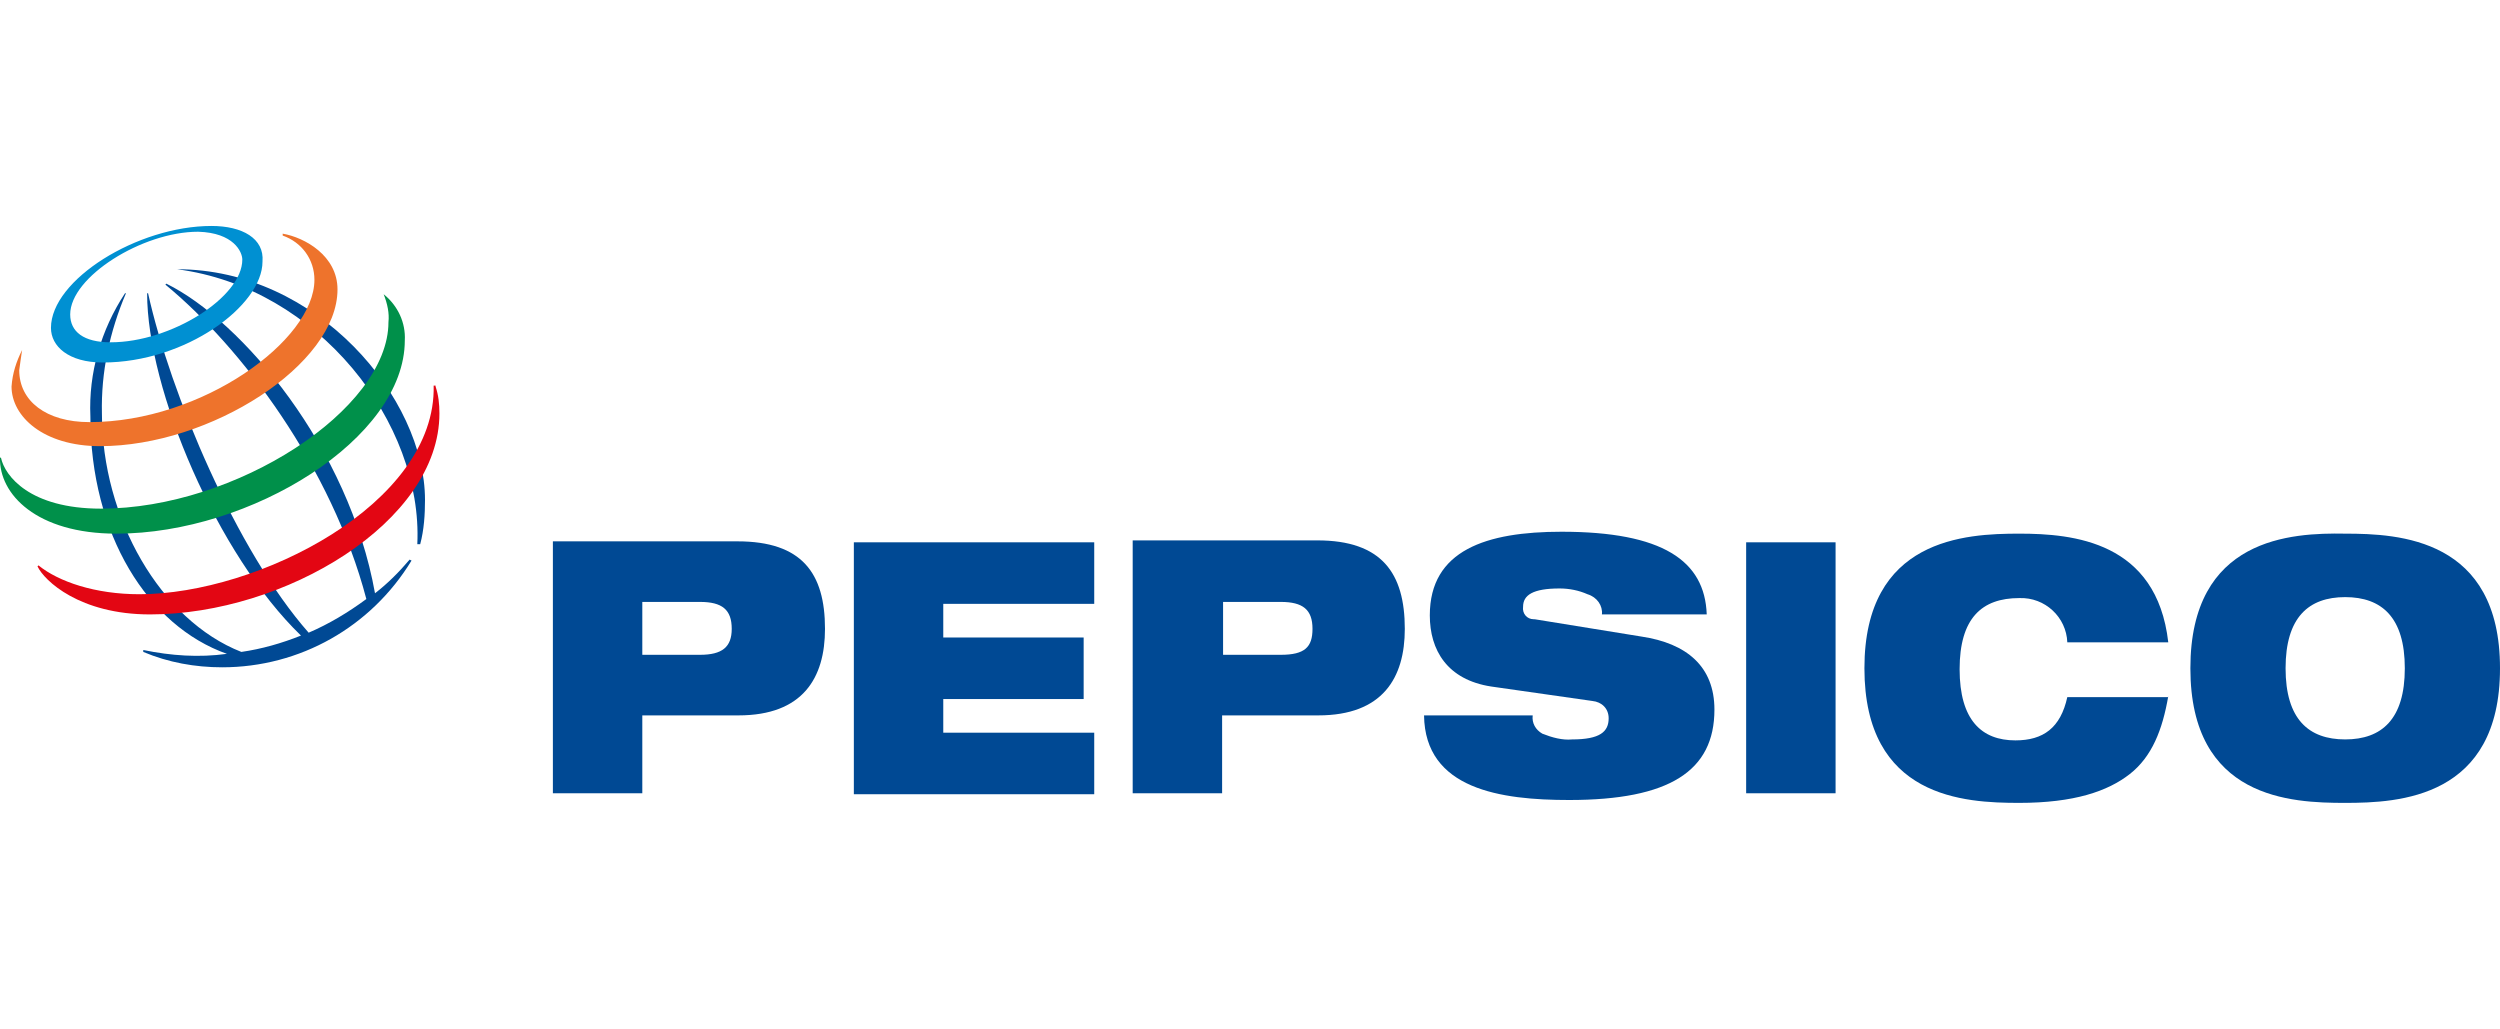 <?xml version="1.0" encoding="utf-8"?>
<!-- Generator: Adobe Illustrator 24.0.2, SVG Export Plug-In . SVG Version: 6.00 Build 0)  -->
<svg version="1.1" id="Layer_1" xmlns="http://www.w3.org/2000/svg" xmlns:xlink="http://www.w3.org/1999/xlink" x="0px" y="0px"
	 viewBox="0 0 260 107" style="enable-background:new 0 0 260 107;" xml:space="preserve">
<g>
	<g>
		<path fill="#004994" d="M66.8,62.6h6c2.3,0,3.3,0.8,3.3,2.8c0,1.9-1,2.7-3.3,2.7h-6L66.8,62.6z M57.5,82.5h9.3v-8.1h10
			c6.7,0,9-3.9,9-9c0-5.8-2.4-9.1-9.1-9.1H57.5V82.5z"/>
		<path fill="#004994" d="M88.8,56.4h25v6.4H98.1v3.5h14.6v6.4H98.1v3.5h15.7v6.4h-25V56.4z"/>
		<path fill="#004994" d="M127.2,62.6h6c2.3,0,3.3,0.8,3.3,2.8c0,1.9-0.8,2.7-3.3,2.7h-6V62.6z M117.8,82.5h9.3v-8.1h10
			c6.7,0,9-3.9,9-9c0-5.8-2.4-9.2-9.1-9.2h-19.2V82.5z"/>
		<path fill="#004994" d="M155.1,71.4c-4.6-0.7-6.4-3.8-6.4-7.4c0-6.8,5.9-8.7,13.7-8.7c10.5,0,14.9,3,15.1,8.6h-10.9
			c0.1-0.9-0.5-1.8-1.5-2.1c-0.9-0.4-1.9-0.6-2.9-0.6c-2.8,0-3.8,0.7-3.8,1.9c-0.1,0.7,0.4,1.3,1.1,1.3c0,0,0,0,0,0h0.1l11.1,1.8
			c4.7,0.7,7.6,3.1,7.6,7.6c0,6.4-4.7,9.4-15.1,9.4c-7.1,0-15-1.1-15.1-8.8h11.3c-0.1,0.8,0.3,1.5,1,1.9c1,0.4,2.1,0.7,3.1,0.6
			c2.9,0,3.8-0.8,3.8-2.2c0-1-0.7-1.7-1.7-1.8L155.1,71.4z"/>
		<path fill="#004994" d="M181.6,56.4h9.3v26.1h-9.3V56.4z"/>
		<path fill="#004994" d="M225.5,72.4c-0.6,3.5-1.7,6.3-4,8.1c-2.3,1.8-5.8,3-11.5,3s-16.1-0.5-16.1-14s10.5-14,16.1-14
			s14.3,0.8,15.5,11.3H215c-0.1-2.6-2.3-4.7-5-4.6c-3.9,0-6.2,2.1-6.2,7.4s2.3,7.4,5.8,7.4c2.9,0,4.7-1.3,5.4-4.5H225.5z"/>
		<path fill="#004994" d="M237.7,69.5c0-5.3,2.4-7.4,6.2-7.4s6.2,2.1,6.2,7.4s-2.4,7.4-6.2,7.4S237.7,74.8,237.7,69.5z M227.8,69.5
			c0,13.6,10.5,14,16.1,14c5.6,0,16.1-0.5,16.1-14s-10.5-14-16.1-14C238.3,55.4,227.8,55.9,227.8,69.5z"/>
	</g>
	<path fill="#004994" d="M43.4,56.6c0.6-12.6-10.3-26.7-25-28.6V28C33,28,44.2,41.4,44.2,52c0,1.5-0.1,3.1-0.5,4.6L43.4,56.6z
		 M42.6,58.2c-1.1,1.3-2.3,2.5-3.6,3.5c-2.7-15.1-13.8-28.3-21.7-32.2l-0.1,0.1c7.9,6.5,17.3,19,20.9,32.7c-1.9,1.4-3.9,2.6-6,3.5
		c-7.5-8.5-14.4-24.9-16.7-35.3h-0.1c0,10,7.3,27.2,16,35.6c-2,0.8-4.1,1.4-6.2,1.7C16.7,64.5,10.6,53.9,10.6,43
		c-0.1-4.3,0.8-8.5,2.5-12.5h-0.1c-2.5,3.8-3.8,8.3-3.6,12.8c0,12.3,6,21.8,14.2,24.7c-2.9,0.4-5.8,0.2-8.7-0.4v0.2
		c2.6,1.1,5.4,1.6,8.2,1.6c8.1,0,15.5-4.2,19.7-11.1L42.6,58.2z"/>
	<path fill="#0090D2" d="M22,23.5c-7.7,0-16.7,5.6-16.7,10.6c0,1.9,1.8,3.6,5.4,3.6c8.6,0,16.6-5.9,16.6-10.5
		C27.5,24.8,25.2,23.5,22,23.5z M25.2,27c0,3.9-7.4,8.6-13.7,8.6c-2.8,0-4.2-1.1-4.2-2.9c0-3.9,7.5-8.6,13.3-8.6
		C24.3,24.2,25.2,26.2,25.2,27z"/>
	<path fill="#EE732C" d="M2.3,36.4c-0.6,1.2-1,2.4-1.1,3.8c0,3.1,3.3,6.2,9.2,6.2c11.5,0,24.7-8.5,24.7-16.3c0-3.5-3.4-5.4-5.7-5.8v0.2
		c2,0.7,3.3,2.5,3.3,4.6c0,6.3-11.7,14.8-23.4,14.8c-4.5,0-7.3-2.2-7.3-5.4C2.1,37.7,2.2,37.1,2.3,36.4z"/>
	<path fill="#00904A" d="M39.9,30.6c1.5,1.2,2.3,3,2.2,4.8c0,10.2-16,20.1-30,20.1c-8.3,0-12.2-4.1-12.1-7.9h0.1
		c0.4,1.9,3,5.3,10.4,5.3c14,0,29.9-10.3,29.9-19.4C40.5,32.6,40.3,31.6,39.9,30.6z"/>
	<path fill="#E30613" d="M45.3,40.2c0.3,0.9,0.4,1.8,0.4,2.8c0,11.3-16.1,20.9-30.1,20.9c-7.3,0-11-3.5-11.7-5l0.1-0.1
		c2.1,1.7,5.9,3,10.5,3c12.3,0,30.9-9.4,30.6-21.7H45.3z"/>
</g>
</svg>
